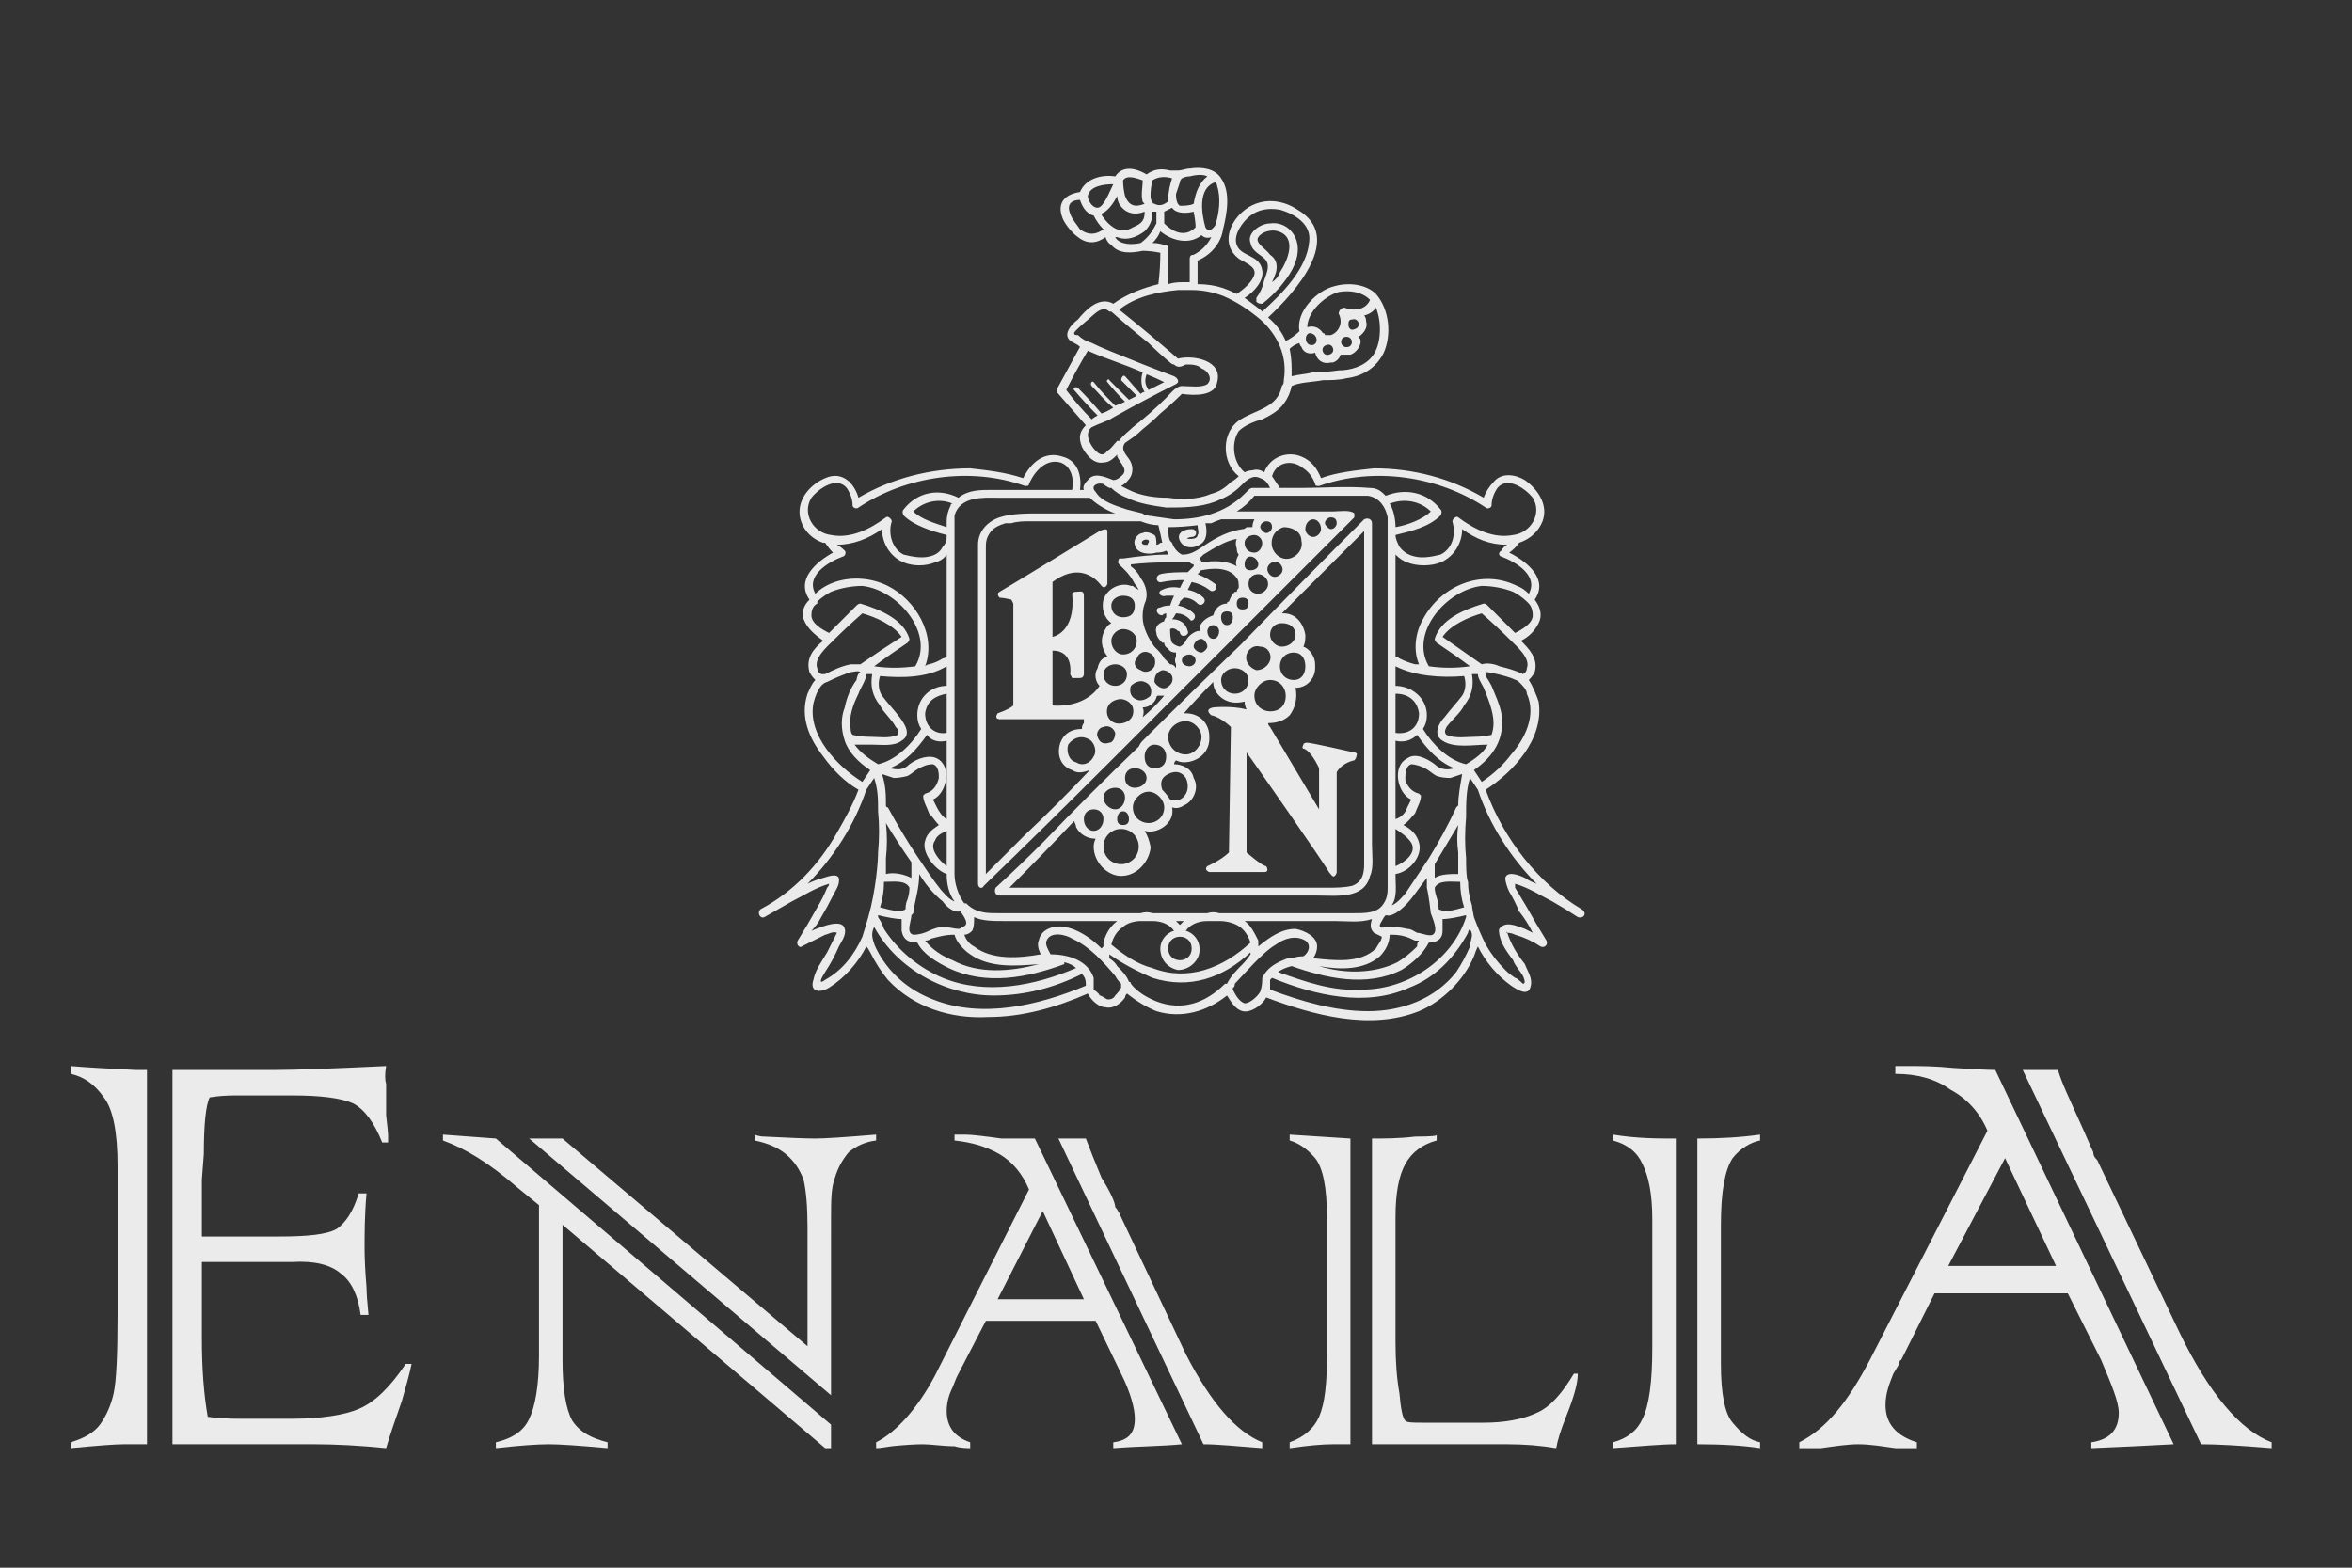 <svg version="1.2" xmlns="http://www.w3.org/2000/svg" viewBox="0 0 120 80" width="120" height="80">
	<rect x="0" y="0" width="120" height="80" fill="#333333" stroke="none"/>
	<title>&lt;Group&gt;</title>
	<style>
		.s0 { fill: #ebebeb } 
	</style>
	<g id="&lt;Group&gt;">
		<g id="&lt;Group&gt;">
			<path id="&lt;Compound Path&gt;" fill-rule="evenodd" class="s0" d="m64.4 15.5c-0.1 0-0.2 0-0.3-0.1q0 0 0 0 0 0 0 0 0-0.1 0-0.2 0.3-0.4 0.4-0.9c0.1-0.3 0.3-0.7 0.1-1-0.2-0.3-0.7-0.4-0.8-0.9-0.2-0.5 0.5-1 1-1 0.7-0.1 1.3 0.4 1.4 1.1 0.1 0.7-0.3 1.4-0.7 1.9-0.3 0.4-0.7 0.8-1.1 1.1zm0.4-2.5c0.3 0.2 0.4 0.5 0.3 0.9q-0.1 0.3-0.2 0.5 0.3-0.2 0.4-0.5c0.4-0.6 0.9-1.8-0.1-2.1-0.3-0.1-0.8 0-1 0.3-0.2 0.3 0.4 0.6 0.6 0.9z"/>
			<path id="&lt;Compound Path&gt;" fill-rule="evenodd" class="s0" d="m50.8 45.3q1.2-1.1 2.4-2.3 2.4-2.5 4.9-4.9c0.1-0.2 0.1-0.2 0.3-0.4q2.4-2.4 4.9-4.8 3.1-3.2 6.3-6.4c0.2-0.1 0.4 0 0.4 0.2q0 0.1 0 0.1 0 0.1 0 0.2c0 2.4 0 4.8 0 7.2q0 4.5 0 8.9c0 0.5 0.1 1.2-0.1 1.6-0.3 1.2-1.7 1-2.7 1q-4.8 0-9.6 0-3.3 0-6.6 0c-0.2 0-0.3-0.2-0.2-0.4zm0.7 0q0.3 0 0.6 0 0.8 0 1.7 0 2.4 0 4.9 0 4.5 0 9 0c0.4 0 0.9 0 1.3-0.1 0.5-0.2 0.6-0.6 0.6-1.1q0-1 0-2 0-4.6 0-9.3 0-2.8 0-5.7-1 1-2 2-1.1 1.1-2.2 2.2 0 0 0.1 0c0.6 0 1 0.5 1.1 1.1q0 0 0 0 0 0.1 0 0.1 0 0.3-0.1 0.5c0.3 0.1 0.6 0.5 0.6 0.9q0 0.1 0 0.1 0 0 0 0.1c0 0.5-0.4 1-1 1 0.1 0.5 0 1-0.3 1.4-0.3 0.3-0.7 0.4-1.1 0.4q0 0.1 0.1 0.2l2.5 4.2v-2.1c0 0-0.4-0.9-0.8-1 0 0-0.1 0 0-0.2 0 0 0-0.1 0.2-0.1 0.2 0 2.4 0.5 2.4 0.5 0 0 0.2 0 0.1 0.2 0 0 0 0.1-0.1 0.2 0 0-0.6 0.1-0.9 0.6v5.1c0 0 0 0.1-0.1 0.2-0.1 0.1-0.2-0.1-0.3-0.2 0-0.1-4.1-6-4.2-6.1v5.1c0 0 0.8 0.7 1 0.7 0 0 0.2 0.3-0.1 0.3h-2.8c0 0-0.3-0.1-0.1-0.3 0 0 0.7-0.3 1.1-0.7l0.1-6.4c0 0-0.5-0.5-1-0.6 0 0-0.4-0.3 0.1-0.4 0 0 0.9-0.1 1.7 0.1q-0.1-0.2-0.1-0.4c-0.4 0.1-0.9 0.1-1.3-0.3q-0.3-0.3-0.3-0.7-0.8 0.8-1.5 1.6 0 0 0.1 0c0.7 0 1.2 0.5 1.2 1.2q0 0 0 0 0 0.1 0 0.1c0 0.7-0.6 1.2-1.3 1.2q-0.2 0-0.4-0.1-0.1 0.1-0.1 0.2c0.4 0 0.9 0.2 1 0.7 0.3 0.5 0 1.2-0.5 1.4q-0.3 0.2-0.6 0.1c0.1 0.5-0.2 0.9-0.6 1.1q-0.4 0.2-0.8 0.1 0.2 0.3 0.3 0.8 0 0 0 0 0 0 0 0.1c-0.1 0.7-0.7 1.4-1.5 1.4-0.7 0-1.4-0.7-1.4-1.5q0-0.2 0.1-0.4c-0.4 0-0.8-0.2-1-0.6q0-0.1-0.1-0.3-1.6 1.7-3.3 3.4zm4.3-4c-0.3 0-0.5 0.2-0.5 0.5 0 0.3 0.2 0.6 0.5 0.6 0.3 0 0.5-0.3 0.5-0.6 0-0.3-0.2-0.5-0.5-0.5zm1.5 0.1c-0.2 0-0.3 0.2-0.3 0.4 0 0.2 0.1 0.3 0.3 0.3 0.2 0 0.3-0.1 0.3-0.3 0-0.2-0.1-0.4-0.3-0.4zm-0.4-1.2c-0.3 0-0.6 0.2-0.6 0.5 0 0.3 0.3 0.6 0.6 0.6 0.3 0 0.5-0.3 0.5-0.6 0-0.3-0.2-0.5-0.5-0.5zm1.7 0.2c-0.4 0-0.8 0.4-0.8 0.8 0 0.5 0.4 0.8 0.8 0.8 0.4 0 0.8-0.3 0.8-0.8 0-0.4-0.4-0.8-0.8-0.8zm-1.4 1.9c-0.5 0-0.9 0.4-0.9 0.9 0 0.5 0.4 0.9 0.9 0.9 0.5 0 0.9-0.4 0.9-0.9 0-0.5-0.4-0.9-0.9-0.9zm0.7-3.1c-0.3 0-0.5 0.2-0.5 0.5 0 0.3 0.2 0.5 0.5 0.5 0.3 0 0.6-0.2 0.6-0.5 0-0.3-0.3-0.5-0.6-0.5zm1-1.2c-0.3 0-0.5 0.3-0.5 0.6 0 0.4 0.2 0.6 0.5 0.6 0.4 0 0.6-0.2 0.6-0.6 0-0.3-0.2-0.6-0.6-0.6zm1.6-1.2c-0.5 0-0.9 0.4-0.9 0.8 0 0.5 0.4 0.9 0.9 0.9 0.4 0 0.8-0.4 0.8-0.9 0-0.4-0.4-0.8-0.8-0.8zm-1.7 3.4q0 0 0 0 0 0 0 0 0 0 0 0zm1.4 0.6c0.4-0.2 0.5-0.7 0.3-1.1-0.2-0.3-0.5-0.4-0.9-0.2-0.4 0.2-0.4 0.5-0.3 0.8q0.2 0.2 0.4 0.5 0.2 0.1 0.5 0zm2.9-7.2q0 0 0 0.1 0 0 0 0 0-0.1 0-0.1zm1.2-0.6c-0.3-0.1-0.6 0.1-0.7 0.4-0.1 0.4 0.2 0.7 0.5 0.8 0.3 0 0.6-0.2 0.7-0.5 0.1-0.3-0.1-0.7-0.5-0.7zm1.1-1.2c-0.3 0-0.6 0.2-0.6 0.6 0 0.3 0.3 0.6 0.6 0.6 0.4 0 0.7-0.3 0.7-0.6 0-0.4-0.3-0.6-0.7-0.6zm0.6 1.5c-0.4 0-0.7 0.3-0.7 0.7 0 0.4 0.3 0.7 0.7 0.7 0.4 0 0.6-0.3 0.6-0.7 0-0.4-0.2-0.7-0.6-0.7zm-3 0.8c-0.4 0-0.7 0.3-0.7 0.6 0 0.4 0.3 0.7 0.7 0.7 0.4 0 0.7-0.3 0.7-0.7 0-0.3-0.3-0.6-0.7-0.6zm1.8 0.6c-0.4 0-0.8 0.4-0.8 0.8 0 0.5 0.4 0.8 0.8 0.8 0.5 0 0.8-0.3 0.8-0.8 0-0.4-0.3-0.8-0.8-0.8z"/>
			<path id="&lt;Compound Path&gt;" fill-rule="evenodd" class="s0" d="m80.7 46.4c-2.2-1.3-4-3.6-4.9-6.1 1.4-0.9 3-2.6 2.7-4.5-0.1-0.3-0.3-0.8-0.5-1.1q0.2-0.2 0.3-0.4c0.2-0.7-0.3-1.2-0.7-1.6 0.4-0.2 0.7-0.5 0.9-0.9 0.2-0.4 0.1-0.8-0.2-1.2 0.7-1-0.3-1.9-1.3-2.4q0.3-0.2 0.5-0.5 0 0 0 0c0.6-0.2 1-0.6 1.2-1.1 0.3-0.8-0.2-1.6-0.9-2.1-0.5-0.3-1.2-0.4-1.6 0.1-0.2 0.2-0.4 0.5-0.5 0.8-1.7-1-3.6-1.5-5.6-1.5-0.9 0.1-1.9 0.2-2.7 0.5-0.2-0.5-0.5-0.9-1-1.1-0.7-0.3-1.6 0-1.9 0.8q-0.3-0.2-0.6-0.1-0.2 0-0.4 0.1c-0.6-0.5-0.7-1.5-0.3-2.1 0.3-0.3 0.8-0.5 1.2-0.6 0.4-0.2 0.8-0.4 1.1-0.8q0.3-0.4 0.4-0.9c0.4-0.2 1.1-0.2 1.6-0.3 0.4 0 0.8 0 1.2-0.1 0.8-0.1 1.5-0.5 1.9-1.3 0.4-0.9 0.3-2.2-0.4-3-0.5-0.5-1.4-0.6-2.1-0.4-0.9 0.2-2 1.3-1.8 2.3q-0.3 0.3-0.7 0.5-0.3-0.7-0.9-1.2c1.4-1.3 3.9-4.1 1.5-5.5-0.9-0.6-2-0.6-2.8 0.1-0.7 0.6-1.1 1.7-0.2 2.4 0.3 0.2 0.9 0.4 0.8 0.8-0.1 0.4-0.6 0.8-0.9 1q-0.4-0.2-0.7-0.3-0.6-0.2-1.3-0.2 0-0.6 0-1.2c0.7-0.3 1.2-0.9 1.3-1.6 0.2-0.8 0.4-1.9-0.1-2.6-0.3-0.5-1-0.6-1.6-0.5-0.2 0-0.4 0.1-0.6 0.1q0 0 0 0 0 0 0 0c-0.2 0-0.3 0-0.4 0-0.4-0.1-0.8-0.1-1.2 0.2-0.5-0.3-1.2-0.5-1.6 0.1-0.7-0.1-1.5 0.1-1.8 0.8-0.7 0.1-1.2 0.5-0.9 1.3 0.1 0.3 0.5 0.8 0.8 1 0.5 0.4 1 0.3 1.4 0q0.1 0.3 0.3 0.4c0.4 0.5 1.1 0.4 1.6 0.3q0.4 0 0.9 0.1 0 0.8-0.1 1.6c-0.8 0.2-1.6 0.5-2.3 1-0.7-0.4-1.4 0.3-1.8 0.8-0.4 0.3-0.9 0.9-0.2 1.2q0.2 0.1 0.3 0.2-0.6 1.1-1.2 2.2 0 0.1 0.1 0.2 0.7 0.8 1.4 1.6c-0.3 0.3-0.4 0.6-0.2 1.1 0.2 0.4 0.6 0.9 1.1 0.8 0.3 0 0.5-0.2 0.7-0.4q0 0.1 0 0.1c0.2 0.4 0.6 0.7 0.2 1q-0.2 0.2-0.4 0.2c-0.5-0.2-1-0.4-1.3 0q-0.3 0.3-0.2 0.5-0.1 0-0.2 0c0.1-0.7-0.1-1.5-0.9-1.7-0.9-0.3-1.6 0.3-2 1.1-0.9-0.3-1.8-0.4-2.7-0.5-2 0-4 0.5-5.7 1.5-0.2-0.7-0.8-1.4-1.7-1-0.7 0.3-1.4 1-1.3 1.9 0.1 0.7 0.6 1.2 1.2 1.4q0 0 0.1 0 0.2 0.3 0.4 0.5c-0.9 0.5-1.9 1.4-1.2 2.4-0.3 0.3-0.4 0.6-0.3 1 0.2 0.5 0.6 0.8 1 1.1-0.5 0.4-0.9 0.9-0.7 1.6q0.1 0.2 0.3 0.4c-0.2 0.2-0.3 0.5-0.4 0.7-0.4 1.2 0.1 2.3 0.8 3.2 0.5 0.7 1.1 1.3 1.8 1.7-0.3 0.8-0.7 1.5-1.1 2.2-0.9 1.6-2.2 3-3.9 3.9-0.2 0.2 0 0.5 0.2 0.4q0.7-0.4 1.4-0.8c0.6-0.3 1.2-0.7 1.9-0.9q0 0.1-0.1 0.2-0.2 0.5-0.5 1-0.5 0.9-1 1.7c-0.1 0.2 0.1 0.4 0.2 0.3q0.6-0.3 1.2-0.6c0.1 0 0.4-0.2 0.6-0.1 0 0-0.1 0.2-0.1 0.2q-0.2 0.4-0.4 0.8c-0.3 0.5-0.6 0.9-0.7 1.4-0.2 0.6 0.3 0.7 0.8 0.4 0.8-0.5 1.5-1.3 1.9-2.1q0.1 0.1 0.2 0.3 0.4 0.8 0.9 1.4c1.3 1.4 3.2 2 5.1 1.9 1.8 0 3.5-0.5 5.1-1.2 0.2 0.4 0.6 0.7 0.9 0.7 0.4 0.1 0.8-0.2 1-0.5q0-0.1 0.1-0.2c0.5 0.4 1 0.7 1.5 0.9 1.3 0.4 2.6 0 3.6-0.8q0 0 0 0c0.2 0.3 0.4 0.7 0.8 0.8 0.4 0.1 1-0.3 1.2-0.7 2.4 0.9 5.3 1.7 7.8 0.7 1.2-0.5 2.3-1.6 2.8-2.8q0.1-0.3 0.2-0.5c0.4 0.8 1 1.5 1.7 2 0.3 0.2 0.9 0.6 1 0 0.1-0.4-0.2-0.8-0.3-1.1-0.4-0.5-0.7-1-0.9-1.6 0-0.1-0.1 0 0 0q0.2 0 0.4 0.1 0.7 0.2 1.3 0.6c0.2 0.1 0.4-0.1 0.3-0.3q-0.5-0.8-1-1.7-0.3-0.5-0.6-1 0-0.1 0-0.2c0.7 0.2 1.3 0.6 1.9 0.9q0.7 0.4 1.3 0.8c0.3 0.1 0.5-0.2 0.2-0.4zm-3.6-7.9q-0.6 0.8-1.5 1.4-0.2-0.3-0.4-0.6c1-0.7 1.6-1.6 1.4-2.9-0.1-0.5-0.3-0.9-0.5-1.4q-0.1-0.2-0.3-0.5c0-0.2-0.1-0.2 0.1-0.2q0.6 0.1 1.2 0.3c0.2 0.1 0.3 0.1 0.4 0.2q0 0 0 0 0 0 0 0c0.2 0.2 0.4 0.4 0.4 0.6 0.5 1.1-0.1 2.3-0.8 3.1zm-11.2 10.8c1.7 0.6 3.8 1.1 5.6 0.2 0.5-0.3 1.1-0.8 1.4-1.4 0.3 0 0.7-0.1 0.7-0.6q0-0.3 0-0.6c0.3 0 0.8-0.1 1.2-0.2q0 0.1 0 0.1c-0.7 2.2-3 3.7-5.3 3.7-1.5 0.1-2.9-0.4-4.3-0.9q0.3-0.2 0.7-0.3zm0.2-1.9c-0.7 0-1.3 0.4-1.9 0.9 0 0 0-0.2 0-0.3-0.2-0.4-0.4-0.8-0.7-1q2.3 0 4.6 0c0.6 0 1.3 0.1 1.9-0.1-0.1 0.3-0.1 0.5 0.1 0.7q0.2 0.1 0.4 0.2c0 0.2-0.2 0.4-0.3 0.6-0.8 0.8-2.2 0.6-3.2 0.5q0.2-0.3 0.2-0.6c0-0.5-0.6-0.8-1.1-0.9zm-22.7-10.2c-0.1-0.6 0.1-1.2 0.4-1.8 0.1-0.3 0.4-0.7 0.4-1q0.2 0 0.3 0c-0.1 0.6 0 1.1 0.4 1.6 0.2 0.4 0.6 0.7 0.8 1.1 0.1 0.1 0.2 0.2 0.1 0.4-0.4 0.2-1 0.1-1.4 0.1q-0.5 0-0.9-0.1-0.1-0.1-0.1-0.3zm1.1 0.8c0.5 0 1.1 0.1 1.5-0.2 0.5-0.3 0.2-0.8-0.1-1.2-0.3-0.4-0.6-0.7-0.9-1.1-0.2-0.3-0.2-0.7-0.1-1 1.1 0.1 2.4 0.1 3.4-0.5q0 0.5 0 1c-0.8 0-1.5 0.6-1.5 1.5q0 0.4 0.2 0.7c-0.5 0.8-1.3 1.6-2.2 1.8-0.5-0.3-0.9-0.6-1.2-1q0.5 0 0.9 0zm0.3 8.7c0.4 0.1 0.9 0.2 1.2 0.2q0 0.3 0 0.6c0.1 0.5 0.4 0.6 0.8 0.6 0.3 0.6 1 1 1.6 1.3 1.9 0.9 4 0.5 5.9-0.2q0 0 0-0.1 0.4 0.1 0.6 0.3c-2.1 0.9-4.6 1.4-6.8 0.5-1.2-0.5-2.3-1.4-3-2.5q-0.1-0.3-0.3-0.6 0 0 0 0 0-0.1 0-0.1zm4.3 0.6q-0.1 0.1-0.2 0.1 0 0 0 0c-0.2 0-0.5-0.1-0.8-0.1-0.2 0-0.5 0.1-0.7 0.2-0.2 0.1-0.5 0.2-0.8 0.2-0.4-0.1-0.1-0.7-0.1-1q0 0 0.1-0.1 0-0.1 0-0.1c0.1-0.6 0.3-1.2 0.3-1.9 0.3 0.5 0.7 1 1.2 1.4 0.2 0.3 0.6 0.6 0.9 0.5 0.2 0.3 0.5 0.7 0.1 0.8zm-3.5-7.6q0.3 0 0.7-0.1c0.2-0.1 0.4-0.3 0.6-0.4 0.2-0.1 0.4-0.2 0.7-0.2 0.3 0.1 0.3 0.5 0.3 0.7-0.1 0.4-0.3 0.7-0.7 0.8 0 0-0.1 0.1-0.1 0.1 0 0.3 0.2 0.6 0.3 0.9 0.2 0.2 0.3 0.4 0.5 0.6-0.3 0.2-0.6 0.4-0.7 0.8-0.2 0.6 0.5 1.5 1.1 1.7 0 0.5 0.1 1 0.4 1.4-0.3-0.1-0.6-0.5-0.7-0.6-0.4-0.5-0.8-1.1-1.2-1.7q-0.8-1.2-1.5-2.5-0.1 0-0.1-0.1c0-0.5 0-1-0.2-1.6q0.3 0.1 0.6 0.2zm2.2-1c-0.4-0.2-1 0-1.4 0.3-0.3 0.3-0.6 0.3-1 0.2 0.8-0.3 1.4-1 1.9-1.7 0.2 0.3 0.6 0.4 1 0.3q0 2 0 4c-0.2-0.1-0.4-0.4-0.5-0.6q-0.1-0.2-0.2-0.4 0 0 0 0c0.7-0.3 1-1.7 0.2-2.1zm0.5-1.3c-0.6 0.1-1.1-0.3-1.1-1 0.1-0.7 0.6-0.9 1.1-1q0 1 0 2zm0 6.8c-0.4-0.3-0.9-0.9-0.6-1.3 0.1-0.3 0.4-0.4 0.6-0.5q0 0.5 0 1 0 0.4 0 0.8zm-6.9-18.8c0.4-0.5 1.3-1.1 1.8-0.5 0.2 0.3 0.3 0.6 0.3 0.9 0 0.1 0.2 0.2 0.3 0.1 2.4-1.6 5.7-2.1 8.5-1.1 0.1 0 0.2 0 0.2-0.1 0.3-0.7 0.9-1.3 1.6-1.1 0.6 0.2 0.7 0.9 0.6 1.4q-2.1 0-4.1 0c-0.6 0-1.2 0-1.7 0.4-1-0.5-2.1-0.3-2.8 0.6q-0.1 0.1 0 0.3c0.5 0.5 1.4 0.8 2.2 1 0 0.2 0 0.4-0.2 0.6q-0.2 0.4-0.7 0.5c-0.4 0.1-0.9 0-1.3-0.1-0.6-0.3-0.8-1.1-0.6-1.7 0-0.1-0.2-0.3-0.3-0.2-0.8 0.6-1.8 1.1-2.8 0.9-0.9-0.1-1.5-1.1-1-1.9zm3.8 18.4q0.1-0.9 0-1.8 0.6 1 1.3 2 0 0.4 0 0.8c-0.4-0.2-0.9-0.3-1.3-0.2q0-0.4 0-0.8zm-0.1 1.2c0.5 0 1.1-0.1 1.3 0.3q0 0.3-0.1 0.6-0.1 0.2-0.1 0.5c-0.3 0.2-0.9 0-1.3-0.1q0.2-0.6 0.2-1.3zm2.5 6c-1.3-0.5-2.3-1.4-2.9-2.6-0.1-0.2-0.2-0.5-0.2-0.7q0-0.2 0.1-0.4c1.2 2.2 3.7 3.5 6.1 3.5 1.6 0 3.1-0.4 4.5-1.1 0.2 0.2 0.2 0.4 0.2 0.6-2.4 1-5.3 1.7-7.8 0.7zm5.5-2.3c-1.1 0.2-2.5 0.3-3.4-0.4-0.2-0.1-0.4-0.3-0.5-0.6q0.2 0 0.4-0.2c0.1-0.2 0.1-0.4 0.1-0.7 0.4 0.2 1 0.2 1.5 0.2q2.9 0 5.8 0c-0.4 0.3-0.6 0.7-0.7 1.1q0 0.1 0 0.2 0 0-0.1 0.1c-0.5-0.5-1.2-1-1.9-1.1-0.5-0.1-1.2 0.1-1.3 0.7-0.1 0.2 0 0.5 0.1 0.7zm4.2-1.4c0.2-0.2 0.6-0.3 0.9-0.3q0.3 0 0.6 0c0.5 0 0.9 0.2 1.1 0.5-0.4 0.1-0.7 0.5-0.7 0.9 0 0.6 0.4 1 0.9 1.1 0.6 0 1.1-0.5 1.1-1q0 0 0-0.1 0 0 0 0c0-0.4-0.3-0.8-0.7-0.9 0.2-0.3 0.6-0.5 1.1-0.5q0.3 0 0.6 0c0.4 0 0.7 0.1 0.9 0.2 0.4 0.2 0.6 0.6 0.7 0.9-1.4 1.3-3.2 2-5 1.3-0.8-0.2-1.5-0.7-2.1-1.2 0.1-0.4 0.3-0.7 0.6-0.9zm3.5 1.1c0 0.8-1.2 0.8-1.2 0 0-0.8 1.2-0.8 1.2 0zm-0.6-1.2q-0.1-0.1-0.2-0.2 0.2 0 0.4 0-0.1 0.1-0.2 0.2zm14.5-12.7c0.1 0.3 0.1 0.7-0.1 1-0.3 0.4-0.6 0.7-0.9 1.1-0.3 0.3-0.6 0.9-0.1 1.2 0.6 0.4 1.6 0.2 2.3 0.2-0.2 0.4-0.6 0.7-1.1 1-0.9-0.2-1.7-1-2.2-1.8q0.2-0.3 0.2-0.7c0-0.9-0.8-1.5-1.6-1.5q0-0.5 0-1c1 0.5 2.3 0.6 3.5 0.5zm0.7-0.1c0 0.2 0.2 0.5 0.3 0.7 0.2 0.5 0.5 1.2 0.5 1.8q0 0.3-0.1 0.6-0.4 0.1-0.9 0.1c-0.3 0-1 0.1-1.4-0.1-0.1-0.1-0.1-0.2 0-0.4 0.3-0.4 0.7-0.7 0.9-1.1 0.4-0.5 0.5-1 0.4-1.6q0.1 0 0.3 0zm-3.4 6.4q0 0 0 0-0.1 0.2-0.2 0.4c-0.1 0.3-0.3 0.5-0.6 0.6q0-2 0-4c0.4 0.1 0.8 0 1.1-0.3 0.5 0.7 1.1 1.4 1.9 1.7-0.3 0.1-0.7 0.1-1-0.2-0.4-0.3-1-0.6-1.4-0.3-0.8 0.4-0.5 1.8 0.2 2.1zm2.4 0.3c0 0-0.1 0.1-0.1 0.1q-0.6 1.3-1.4 2.6c-0.4 0.6-0.8 1.2-1.2 1.8-0.1 0.1-0.4 0.5-0.7 0.6 0.3-0.4 0.2-1 0.2-1.5q0 0 0-0.1c0.7-0.1 1.4-0.9 1.2-1.6-0.1-0.4-0.4-0.7-0.8-0.9 0.3-0.2 0.4-0.4 0.6-0.6 0.1-0.3 0.3-0.6 0.3-0.9 0 0-0.1-0.1-0.1-0.1-0.4-0.1-0.6-0.4-0.7-0.7 0-0.3 0-0.7 0.3-0.8 0.2 0 0.5 0.1 0.7 0.2 0.2 0.1 0.4 0.3 0.6 0.4q0.3 0.1 0.7 0.1 0.3-0.1 0.6-0.2c-0.1 0.6-0.2 1.1-0.2 1.6zm-1.6 3.7c0 0.1 0 0.5 0 0.5 0.1 0.4 0.2 1.3 0.2 1.3 0.1 0.3 0.4 0.9 0.1 1.1-0.2 0.1-0.6-0.1-0.8-0.1-0.2-0.1-0.3-0.2-0.5-0.2-0.4-0.1-0.7-0.1-1.1-0.1-0.3 0.1-0.4 0-0.2-0.3q0.1-0.2 0.2-0.3c0.3 0.1 0.7-0.2 1-0.5 0.4-0.4 0.7-0.9 1.1-1.4zm1.5 4.8c-1.1 1.4-2.8 2-4.5 2-1.7 0-3.4-0.5-5-1.1 0-0.2 0-0.3 0-0.5q0.1-0.1 0.1-0.1c2.2 0.9 4.8 1.5 7 0.5 1.3-0.5 2.3-1.5 3-2.8q0-0.1 0.1-0.2 0.1 0.2 0.1 0.3c0 0.2-0.1 0.4-0.1 0.6q-0.3 0.7-0.7 1.3zm-3.1-12.2q0-0.6 0-1.3 0-0.3 0-0.7c0.6 0 1.1 0.3 1.2 1 0 0.7-0.5 1.1-1.2 1zm0 4.9c0.3 0.2 0.6 0.4 0.8 0.7 0.3 0.5-0.3 1-0.8 1.2q0-0.9 0-1.9zm-4.7-18.4c0.3 0.2 0.5 0.5 0.6 0.8 0 0.1 0.1 0.1 0.2 0.1 2.8-1 6.1-0.5 8.5 1.1 0.1 0.1 0.3 0 0.3-0.1 0-0.3 0.1-0.6 0.3-0.9 0.5-0.6 1.4 0 1.8 0.5 0.5 0.8-0.1 1.8-1 1.9-1 0.2-2-0.3-2.8-0.9-0.1-0.1-0.3 0.1-0.3 0.2 0.2 0.7 0 1.4-0.6 1.7-0.4 0.1-0.9 0.2-1.3 0.1q-0.5-0.1-0.8-0.5c-0.1-0.2-0.2-0.4-0.2-0.6 0.8-0.2 1.7-0.4 2.3-1q0.1-0.2 0-0.3c-0.7-0.9-1.8-1.1-2.8-0.7-0.2-0.2-0.4-0.4-0.8-0.4-1.2-0.1-2.4 0-3.5 0q-0.6 0-1.1 0-0.2-0.3-0.4-0.6c0.2-0.7 1-0.9 1.6-0.4zm6.9 22.5q0-0.3-0.1-0.6-0.1-0.3-0.1-0.5c0.2-0.4 0.8-0.3 1.3-0.3q0 0.7 0.2 1.3c-0.4 0.1-0.9 0.3-1.3 0.1zm1-2.9q0 0.6 0 1.1c-0.4 0-0.9 0-1.2 0.2q0-0.4 0-0.7 0 0 0 0 0.6-1 1.2-2-0.1 0.7 0 1.4zm3.5-9.4q0 0.2-0.2 0.3 0 0 0 0c-0.4-0.2-0.8-0.3-1.2-0.4-0.2-0.1-0.6-0.2-0.9-0.1q-1-0.7-2-1.4c0.4-0.6 1.3-1 2-1.2q0.8 0.7 1.5 1.4c0.3 0.3 1 0.9 0.8 1.4zm0.3-2.7c0 0.4-0.5 0.7-0.9 0.9q-0.7-0.7-1.4-1.4-0.1-0.1-0.2-0.1c-1 0.3-2.2 0.8-2.5 1.8q0 0.1 0.1 0.2 0 0 0 0 0.9 0.6 1.7 1.2c-0.7 0.1-1.4 0.1-2.1 0-1-1.7 0.9-3.9 2.7-4.1 0.5 0 1.1 0.1 1.6 0.3 0.2 0.1 0.5 0.3 0.7 0.5q0 0 0.1 0.1c0.1 0.1 0.2 0.3 0.2 0.6zm-0.2-1.1q-0.3-0.3-0.6-0.4c-1.8-0.9-3.9 0-4.8 1.7-0.4 0.7-0.5 1.6-0.2 2.3q-0.1 0-0.2 0-0.4-0.1-0.8-0.3-0.1-0.1-0.2-0.1 0 0 0 0 0-2.6 0-5.2 0.3 0.3 0.6 0.4c0.5 0.2 1.2 0.2 1.7 0 0.7-0.3 1.1-1 1.1-1.7 0.7 0.5 1.4 0.8 2.3 0.8q-0.2 0.1-0.3 0.3c-0.2 0.1-0.1 0.3 0 0.3 0.8 0.3 1.9 1 1.4 1.9zm-6.8-3.4c0-0.4-0.1-0.9-0.3-1.2 0.8-0.3 1.6-0.1 2.1 0.4-0.4 0.4-1.2 0.7-1.8 0.8zm-2.9-12c0.6-0.1 1.2 0 1.6 0.4-0.2 0.5-0.8 0.6-1.3 0.4-0.2 0-0.3 0.2-0.3 0.3q0.1 0.2 0.1 0.4c0 0.3-0.2 0.6-0.5 0.7q-0.1 0-0.3 0 0-0.1-0.1-0.1c-0.2-0.3-0.5-0.4-0.8-0.3 0-0.8 0.9-1.6 1.6-1.8zm-2 2.6q0 0.1 0.1 0.2c0.1 0.3 0.4 0.4 0.7 0.3q0 0 0 0c0.1 0.4 0.4 0.6 0.8 0.5q0 0 0 0 0.1 0 0.1 0 0.3-0.1 0.4-0.4 0.2 0 0.4 0 0 0 0.1 0 0 0 0 0c0.3-0.1 0.6-0.5 0.5-0.8q-0.1-0.1-0.1-0.1c0.3-0.2 0.5-0.5 0.4-0.8q0-0.2-0.1-0.3 0.4-0.1 0.6-0.4c0.3 0.7 0.3 1.9-0.2 2.5-0.4 0.5-1.1 0.7-1.7 0.7q-0.7 0.1-1.3 0.1c-0.4 0.1-0.7 0.1-1.1 0.2q0-0.2 0-0.4 0-0.5-0.1-1 0.2-0.2 0.5-0.3zm1.4 0.1c0.3-0.1 0.5 0.4 0.1 0.5-0.3 0.1-0.5-0.4-0.1-0.5zm-0.9-0.6c0.4 0 0.5 0.5 0.2 0.6-0.4 0.1-0.5-0.5-0.2-0.6zm1.8 0.2c0.4-0.1 0.5 0.4 0.2 0.5-0.4 0.1-0.5-0.4-0.2-0.5zm0.5-0.4c-0.2 0.1-0.3-0.1-0.3-0.2q0-0.1 0-0.1 0-0.2 0.2-0.2c0.3-0.1 0.5 0.4 0.1 0.5zm-4.7-3c-0.1-0.8-1.1-0.7-1.3-1.3-0.2-0.5 0.3-1.2 0.7-1.5 0.4-0.3 0.9-0.4 1.5-0.3 0.7 0.2 1.6 0.7 1.5 1.6-0.1 1.4-1.4 2.7-2.4 3.6q-0.1-0.1-0.1-0.1-0.4-0.3-0.8-0.6c0.5-0.3 1-0.9 0.9-1.4zm-3.5-0.8q-0.2 0-0.2 0.2 0 0.6 0 1.2-0.2 0-0.4 0-0.4 0-0.7 0.1 0-0.9 0-1.8c0-0.2-0.1-0.2-0.2-0.2q-0.3-0.1-0.6-0.1 0.3-0.3 0.4-0.6c0.6 0.5 1.5 0.7 2.1 0.2q0.2 0.2 0.5 0.1c-0.2 0.4-0.5 0.7-0.9 0.9zm0-2.2q0.1 0.5 0.1 0.8c-0.5 0.5-1.1 0.3-1.6-0.2q0-0.3 0-0.6 0.2-0.1 0.4-0.2c0.2 0.3 0.7 0.3 1.1 0.2zm1.1-1.5q0.1 0.1 0.1 0.2c0.2 0.6 0.1 1.4-0.1 2-0.2 0.3-0.4 0.3-0.5 0.1-0.2-0.7-0.4-2 0.5-2.3zm-1.3-0.3c0.4-0.1 0.7-0.1 0.9 0-0.4 0.3-0.6 0.8-0.7 1.4-0.2 0.1-0.5 0.1-0.7 0.1-0.2-0.1-0.2-0.5-0.2-0.6q0.1-0.3 0.2-0.6 0-0.1 0.1-0.2 0 0 0 0 0.2-0.1 0.4-0.1zm-0.9 0.1c-0.1 0.3-0.2 0.7-0.2 1.1q0 0 0 0.1c-0.1 0-0.3 0.3-0.7 0.1-0.1 0-0.2-0.2-0.2-0.4q0-0.4 0.1-0.8c0.3-0.2 0.7-0.2 1-0.1zm-2 2.5c-0.3 0.2-0.7 0.2-1 0q-0.3-0.2-0.5-0.5-0.1-0.1-0.1-0.2c0.3-0.1 0.6-0.5 0.8-0.9q0 0.2 0.1 0.4c0.3 0.5 0.8 0.6 1.3 0.4 0 0.4-0.1 0.6-0.6 0.8zm0.5-2.4c0 0.4-0.1 0.7 0 1.1q0 0 0.1 0.1c-0.5 0.2-0.8 0.1-1-0.4q-0.1-0.4-0.1-0.8c0.2-0.3 0.7-0.1 1 0zm-1.5 0.2c-0.2 0.4-0.5 1.2-0.8 1.2-0.3 0-0.5-0.4-0.5-0.6 0.1-0.5 0.8-0.6 1.3-0.6zm-1.7 2.3c-0.2-0.3-0.4-0.5-0.5-0.8-0.2-0.5 0.1-0.7 0.5-0.7 0.1 0.3 0.3 0.7 0.7 0.8q0.2 0.4 0.5 0.7c-0.4 0.3-0.8 0.3-1.2 0zm1.8 0.4q0 0 0.1 0c0.5 0.2 1 0 1.4-0.3 0.3-0.3 0.4-0.6 0.4-1q0.1 0 0.2 0 0 0.3 0 0.6c-0.2 0.4-0.4 0.7-0.8 1-0.4 0.1-1.1 0.1-1.3-0.3zm1.4 6.9c-0.1 0.3-0.1 0.7 0.1 1q-0.1 0-0.2 0.1c-0.2-0.2-0.6-0.7-0.8-0.9-0.1-0.1-0.2 0.1-0.2 0.2 0.2 0.2 0.6 0.6 0.8 0.8q-0.2 0.1-0.4 0.2-0.5-0.5-1-1c0-0.1-0.2 0-0.1 0.1q0.4 0.5 0.9 1-0.2 0.1-0.5 0.2c-0.4-0.4-0.7-0.7-1.1-1.2-0.1-0.1-0.2 0.1-0.1 0.2 0.4 0.4 0.6 0.7 1.1 1.1q-0.3 0.2-0.6 0.3-0.6-0.7-1.2-1.3c-0.1-0.1-0.3 0-0.2 0.1q0.6 0.7 1.2 1.3-0.2 0.1-0.3 0.2-0.7-0.7-1.3-1.5 0.5-1 1.1-2c0.9 0.4 1.9 0.7 2.8 1.1zm-1.8 4c-0.2 0.3-0.4 0.2-0.6 0-0.3-0.3-0.6-0.9-0.2-1.2 0.4-0.2 0.8-0.3 1.1-0.5q1.6-0.9 3.2-1.7c0.2-0.1 0.1-0.3-0.1-0.4q-1.6-0.6-3.3-1.3-0.5-0.2-0.9-0.4c-0.3-0.1-0.5-0.2-0.7-0.4-0.1 0-0.2 0-0.2-0.1 0-0.1 0.5-0.5 0.6-0.6 0.3-0.2 0.8-0.9 1.2-0.5q0 0 0.1 0 0.9 0.8 1.9 1.6 0.5 0.5 1.1 1 0.1 0.1 0.2 0.1c0.2 0.2 0.4 0.1 0.6 0 0.3 0 0.6 0 0.8 0.2 0.3 0.1 0.6 0.5 0.3 0.8-0.3 0.2-0.9 0.1-1.3 0.1-0.3 0-0.6 0.4-0.8 0.6q-0.8 0.8-1.7 1.5c-0.2 0.2-0.5 0.4-0.7 0.7q-0.1 0-0.1 0c-0.2 0.2-0.3 0.4-0.5 0.5zm1.2 1.3c0.1-0.2 0.1-0.5 0-0.7-0.1-0.3-0.6-0.6-0.3-1 0.3-0.2 0.6-0.4 0.9-0.7q0.5-0.4 0.9-0.8 0.6-0.5 1.1-1c0.7 0.1 1.7 0.1 1.8-0.6 0.3-1.1-1.2-1.4-2-1.2q-1.5-1.3-3-2.5c0.9-0.7 2-0.9 3-1q0.2 0 0.3 0 0.2 0 0.4 0 0.8 0 1.6 0.3c0.7 0.3 1.3 0.7 1.9 1.2 0.9 0.8 1.4 1.9 1.2 3.1 0 0.1 0 0.2-0.1 0.3-0.2 1.1-1.3 1.2-2.1 1.7-1 0.6-1 2.2-0.1 2.9q-0.2 0.2-0.4 0.3c-0.3 0.3-0.6 0.5-1 0.6-0.7 0.3-1.5 0.3-2.2 0.2-0.7 0-1.4-0.1-2-0.4q-0.2-0.1-0.4-0.2c0.2-0.1 0.4-0.3 0.5-0.5zm0.9-4.4c-0.2-0.3-0.2-0.5-0.1-0.8q0 0 0 0 0.5 0.2 0.9 0.4-0.4 0.2-0.8 0.4zm-2.3 4.8q0.1 0.1 0.3 0.2 0 0 0.1 0c0.2 0.2 0.5 0.4 0.8 0.5 0.6 0.3 1.3 0.4 2 0.5 0.8 0 1.7 0 2.5-0.3 0.5-0.2 0.9-0.4 1.3-0.8 0.3-0.3 0.6-0.6 1-0.4 0.3 0.1 0.4 0.3 0.5 0.5-0.3 0-0.6 0-0.9 0q-0.1 0-0.2 0.1c0 0 0.1 0 0 0q-0.1 0.1-0.2 0.2c-1 1-2.3 1.3-3.6 1.3q-0.7-0.1-1.4-0.2c-0.1 0-0.2-0.1-0.2-0.1q-0.4-0.1-0.8-0.2c-0.6-0.2-1.3-0.4-1.6-0.9-0.3-0.3 0.1-0.5 0.4-0.4zm0.6 1.5q-0.7 0-1.5 0-1.2 0-2.3 0c-0.7 0-1.5 0-2.1 0.2-0.6 0.2-1.1 0.7-1.1 1.4q0 0.5 0 1 0 6.2 0 12.4 0 1.9 0 3.9c0 0.2 0.2 0.3 0.3 0.1q3.2-3.1 6.4-6.3 5.1-5.1 10.2-10.2 1.1-1.1 2.3-2.3c0 0 0-0.2 0-0.2-0.2-0.2-0.8-0.1-1.1-0.1q-1.1 0-2.3 0-1.3 0-2.6 0 0.5-0.3 0.9-0.8 0.5 0 1.1 0 1.8 0 3.6 0c0.4 0 0.8 0 1.1 0 0.6 0.1 0.9 0.6 1 1.1 0 0.4 0 0.9 0 1.4q0 0.8 0 1.5 0 2.3 0 4.5 0 0.7 0 1.4 0 0.1 0 0.1 0 4 0 7.9 0 1 0 2c0 0.3 0 0.6-0.2 0.9-0.3 0.5-0.9 0.5-1.5 0.5q-3.4 0-6.9 0-0.3-0.1-0.6 0-0.1 0-0.2 0-1.3 0-2.6 0-0.3-0.1-0.6 0-2.9 0-5.7 0-0.8 0-1.6 0c-0.4 0-0.8 0-1.2-0.2q-0.2-0.1-0.4-0.3 0 0 0 0 0 0-0.1 0c-0.3-0.4-0.5-1-0.5-1.5q0-4.1 0-8.2 0-4.3 0-8.6 0-0.3 0-0.5 0-0.1 0-0.2 0 0 0-0.1 0-0.4 0-0.7c0.3-1 1.5-0.9 2.2-0.9q1.6 0 3.2 0c0.2 0 1.3 0 1.5 0 0.4 0.4 1 0.7 1.3 0.8zm-5.6 0.5q0.2 0 0.3 0c0.3-0.1 0.7-0.1 0.9-0.1q1.2 0 2.4 0 1.7 0 3.3 0 0.5 0.2 0.9 0.2 0.1 0.4 0.2 0.9 0 0-0.1 0-0.1 0.1-0.2 0.1c0-0.2 0-0.4-0.1-0.5-0.2-0.1-0.4-0.2-0.6-0.1-0.2 0-0.5 0.3-0.4 0.6 0.1 0.5 0.8 0.5 1.1 0.4q0.3 0 0.5-0.1 0.1 0.1 0.1 0.2c-0.8 0-1.6 0.1-2.3 0.2q-0.1 0-0.2 0 0 0 0 0-0.1 0.2 0 0.3 0 0 0 0 0 0 0 0c0.1 0.1 0.2 0.2 0.3 0.3q0.3 0.3 0.5 0.7 0.1 0.1 0.2 0.3-0.2-0.1-0.3-0.2 0 0 0 0 0 0-0.1 0c-0.5-0.2-1.2 0.1-1.4 0.7-0.1 0.4 0 0.9 0.4 1.2q-0.2 0.1-0.3 0.3c-0.3 0.5-0.2 1 0.1 1.4q-0.4 0.1-0.5 0.6c-0.2 0.3-0.1 0.7 0.1 0.9-0.8 1.2-2.4 1-2.4 1v-2.8c1.1 0 0.9 1.2 0.9 1.2l0.1 0.2c0 0 0.2 0 0.4 0 0.2 0 0.2-0.2 0.2-0.2 0 0 0-3.7 0-4 0-0.3-0.2-0.2-0.4-0.2-0.2 0-0.2 0.1-0.2 0.1 0.2 2-1 2.2-1 2.2v-2.8c1.6-1.2 2.5 0.2 2.5 0.2 0.2 0.2 0.3-0.1 0.3-0.1 0 0 0-2.4 0-2.7 0-0.2-0.4 0-0.4 0 0 0-4.9 3-5.1 3.1-0.2 0.1 0 0.3 0 0.3 0.2 0 0.6 0.1 0.6 0.1l0.1 0.2v5.2c-0.2 0.2-0.8 0.4-0.8 0.4-0.2 0.3 0.1 0.3 0.1 0.3 0 0 2.8 0 4.3 0q0 0.1 0 0.2-0.1 0.1-0.1 0.3c-0.5 0-0.9 0.2-1.1 0.7-0.2 0.6 0 1.2 0.6 1.4 0.3 0.2 0.6 0.1 0.9 0q-1.6 1.7-3.3 3.3-1 1-2 2 0-4.5 0-9 0-3 0-6 0-0.8 0-1.6c0-0.3 0-0.5 0.2-0.8 0.2-0.3 0.5-0.4 0.8-0.5zm9.4 2q0.1 0.1 0.2 0.1c0.1 0 0.1 0 0.1 0q-0.1 0-0.1 0 0 0 0 0.1-0.1 0.1-0.3 0.3c-0.4 0-1 0-1.4 0.1-0.3 0.1-0.2 0.5 0.1 0.4q0.5-0.1 1.1-0.1-0.1 0.2-0.2 0.4-0.5-0.1-0.9 0.1c-0.3 0.1-0.1 0.4 0.2 0.3-0.1 0 0.1 0 0.1 0q0.2 0 0.3 0-0.1 0.2-0.2 0.5-0.3 0-0.5 0.1c-0.3 0-0.2 0.4 0.1 0.4q0.1-0.1 0.2-0.1 0 0.1 0 0.2-0.1 0.1-0.1 0.2c-0.3 0.1-0.5 0.3-0.4 0.6 0 0.2 0.2 0.4 0.3 0.5q0 0 0.1 0 0 0.2 0.2 0.3 0.1 0.2 0.4 0.2 0 0.1 0 0.2-0.1 0.2 0 0.4 0 0.1 0 0.2-0.1-0.2-0.3-0.2 0 0 0 0 0 0 0 0-0.1-0.1-0.1-0.1-0.1-0.1-0.2-0.2c-0.1-0.2-0.3-0.4-0.5-0.6-0.3-0.4-0.6-1-0.6-1.5 0-0.2 0-0.4 0.1-0.7 0.2-0.4 0.1-0.9-0.2-1.3q-0.2-0.4-0.5-0.6 0-0.1 0-0.1 0.9-0.1 1.8-0.1c0.4 0 0.8 0 1.2 0zm2.4 0.8q0.1 0.1 0.1 0.4c0 0.1 0 0.1 0 0.1q-0.1 0.1-0.1 0.2 0 0-0.1 0 0 0 0 0 0 0 0 0-0.2 0.2-0.3 0.5-0.1 0-0.1 0.1c-0.3 0-0.6 0.2-0.7 0.6q0 0 0 0c-0.3 0.1-0.6 0.3-0.7 0.6q0 0.1 0 0.2-0.1 0-0.1 0c-0.3 0.1-0.5 0.3-0.6 0.5q-0.1 0.2-0.3 0.3c-0.1 0-0.3-0.1-0.4-0.2-0.1-0.2-0.1-0.5-0.1-0.7q0.2-0.1 0.4 0.1 0.1 0 0.1 0.1 0 0 0.1 0 0 0-0.1 0c0.1 0.3 0.5 0.1 0.4-0.1-0.1-0.4-0.4-0.6-0.8-0.6q0.1-0.1 0.2-0.3 0.4 0 0.7 0.3c0.1 0.2 0.4-0.1 0.2-0.3q-0.3-0.3-0.8-0.4 0.1-0.1 0.1-0.2 0.1-0.1 0.2-0.2 0.4 0 0.7 0.3c0.2 0.2 0.5-0.1 0.3-0.3q-0.3-0.3-0.8-0.4 0.1-0.2 0.2-0.4 0.5 0.1 0.9 0.4c0.2 0.2 0.5-0.1 0.3-0.3q-0.4-0.3-0.9-0.5 0 0 0.1-0.1 0-0.1 0.1-0.1c0.5-0.1 1.4-0.2 1.8 0.4zm0-1.5q0 0.2 0.1 0.3c-0.1 0.2-0.2 0.4-0.1 0.6-0.5-0.3-1.2-0.3-1.8-0.2q0-0.1-0.1-0.2 0.1-0.1 0.2-0.2c0.5-0.3 1.1-0.7 1.7-0.8q-0.1 0.2 0 0.5zm-4.5-0.3q-0.1 0.1 0 0.1-0.1 0-0.2 0c-0.1 0-0.2-0.1-0.1-0.2 0.1-0.1 0.4-0.1 0.3 0.1zm-0.3 8.4c0.3 0 0.6-0.2 0.7-0.5q0-0.1 0.1-0.1 0 0 0 0 0.1 0 0.3 0-0.5 0.6-1.1 1.1 0.1-0.3 0-0.5zm4-9.6q0.8 0 1.7 0-0.1 0.2-0.1 0.4-0.1 0-0.2 0 0 0-0.1 0 0 0 0 0-0.1 0.1-0.2 0.1 0 0 0 0c-0.7 0.1-1.3 0.4-1.9 0.8-0.3 0.2-0.7 0.5-1.1 0.5q0 0 0 0 0 0-0.1 0c-0.2-0.1-0.4-0.3-0.5-0.6q0 0-0.1-0.1c-0.1-0.2-0.1-0.5-0.1-0.7q0.7 0 1.5-0.1c0 0.2 0.1 0.4 0 0.5 0 0.2-0.3 0.2-0.4 0.2-0.3 0 0-0.1 0.1-0.1 0.3 0 0.3-0.4 0-0.4-0.4 0-0.8 0.2-0.6 0.6 0.2 0.4 0.7 0.4 1 0.2 0.4-0.2 0.4-0.7 0.3-1.1q0.1 0 0.3 0 0.2-0.1 0.5-0.2 0 0 0 0zm6.5 0q0.1 0 0 0m-20.3-0.7q-0.2 0.4-0.2 0.8 0 0.2 0 0.3c-0.6-0.2-1.3-0.4-1.7-0.8 0.5-0.5 1.3-0.7 2-0.4q-0.1 0-0.1 0.1zm-5.5 2.6c0.1 0 0.2-0.2 0.1-0.3q-0.2-0.2-0.4-0.3c0.8 0 1.6-0.3 2.3-0.8 0 0.7 0.4 1.4 1.1 1.7 0.5 0.2 1.1 0.2 1.6 0q0.4-0.1 0.6-0.4 0 0.3 0 0.7 0 2.2 0 4.5-0.1 0.1-0.2 0.1-0.3 0.2-0.7 0.3-0.1 0-0.2 0.1c0.6-1.6-0.5-3.4-1.9-4.1-0.8-0.4-1.8-0.5-2.7-0.2-0.3 0.1-0.7 0.3-1 0.6-0.5-0.9 0.6-1.6 1.4-1.9zm-1.6 3c0-0.3 0.1-0.5 0.3-0.6q0-0.1 0-0.1c0.2-0.2 0.5-0.4 0.7-0.5 0.5-0.2 1.1-0.3 1.6-0.3 1.8 0.2 3.7 2.4 2.7 4.1-0.7 0.1-1.4 0.1-2.1 0q0.8-0.6 1.7-1.2 0 0 0 0 0.1-0.1 0.1-0.2c-0.3-1-1.5-1.5-2.5-1.8q-0.1 0-0.2 0.1-0.7 0.7-1.4 1.4c-0.4-0.2-0.9-0.5-0.9-0.9zm1.1 1.3q0.7-0.7 1.5-1.4c0.7 0.2 1.6 0.6 2 1.2q-1.1 0.7-2.1 1.4c-0.1 0-0.3 0-0.5 0-0.5 0.1-0.9 0.3-1.3 0.5q-0.1 0-0.1 0-0.1 0-0.1 0-0.2-0.1-0.2-0.3c-0.2-0.5 0.5-1.1 0.8-1.4zm-1 3.2c0.1-0.4 0.3-1 0.7-1.1q0.6-0.3 1.2-0.5c0.1 0 0.4-0.1 0.5 0-0.1 0-0.2 0.3-0.2 0.4-0.3 0.4-0.5 0.9-0.6 1.4-0.2 0.5-0.2 1.1 0 1.7 0.2 0.6 0.7 1.1 1.3 1.5q-0.2 0.3-0.4 0.6c-1.3-0.8-2.8-2.4-2.5-4zm0.6 14.1c0 0-0.5 0.4 0-0.4q0.4-0.6 0.7-1.3c0.1-0.2 0.4-0.6 0.3-0.9-0.1-0.5-1-0.2-1.7 0.1q0.3-0.3 0.5-0.7 0.3-0.5 0.6-1.1c0.1-0.2 0.3-0.5 0.3-0.7 0.1-0.5-0.5-0.3-0.8-0.2q-0.4 0.1-0.8 0.3c1.3-1.3 2.4-3 3-4.8q0.2-0.3 0.4-0.6c0.2 0.6 0.2 1.1 0.2 1.7q0.1 1 0 2.1c0 0.4-0.1 1.9-0.5 3.3 0 0-0.2 0.7-0.3 1-0.4 0.9-1 1.7-1.9 2.2zm6.6-2.3c0.1 0.4 0.5 0.8 0.8 1 1 0.7 2.3 0.6 3.5 0.5-1.5 0.4-3.1 0.5-4.4-0.2-0.5-0.2-1-0.5-1.4-1q0.2 0 0.3-0.1c0.4-0.1 0.7-0.2 1.2-0.2q0 0 0 0zm8.5 2.7q-0.1 0.2-0.3 0.4c-0.1 0.2-0.3 0.2-0.4 0.2-0.2-0.1-0.3-0.2-0.4-0.2 0-0.1-0.3-0.3-0.3-0.3 0-0.2 0-0.4 0-0.6-0.3-0.9-1.3-1.2-2.2-1.2-0.1-0.2-0.3-0.5-0.2-0.7 0.2-0.5 1-0.3 1.3-0.1 0.9 0.4 1.6 1.2 2.2 1.9q0.1 0.2 0.3 0.4 0 0 0 0c0 0 0 0.2 0 0.2zm1.8 0.7c-0.5-0.2-1-0.5-1.3-0.9q0-0.1-0.1-0.1c-0.1-0.3-0.4-0.6-0.6-0.8q-0.1-0.2-0.4-0.4 0-0.1 0-0.2c0.7 0.5 1.5 0.9 2.2 1.2 1.9 0.6 3.6 0 5-1.3q0 0.1 0 0.1-0.2 0.3-0.4 0.5c-0.3 0.3-0.6 0.6-0.8 1q-0.1 0-0.1 0c-1 1-2.2 1.4-3.5 0.9zm3.9-0.7q0 0 0 0 0 0 0 0zm0.6 0.8c-0.3-0.1-0.5-0.5-0.6-0.7q0-0.1 0-0.1c0.1 0 0.1-0.2 0.1-0.2 0.4-0.4 1.4-1.6 2.1-2 0.4-0.3 1-0.5 1.5-0.2 0.3 0.2 0.2 0.6-0.1 0.8q-0.3 0-0.6 0.1c0 0 0 0-0.2 0-0.5 0.2-1 0.4-1.3 1 0 0.2 0 0.4-0.1 0.7-0.1 0.2-0.5 0.6-0.8 0.6zm7.4-3.5q0.1 0 0.1 0c0.5 0 0.8 0.1 1.2 0.3q0.1 0 0.2 0-0.1 0.1-0.1 0.3-0.5 0.5-1 0.8c-1.2 0.6-2.7 0.6-4 0.2 1.1 0.2 2.3 0.2 3.1-0.5 0.3-0.3 0.5-0.7 0.5-1.1zm6.9-2.9c-0.2-0.1-0.9-0.4-1 0 0 0.2 0.1 0.5 0.2 0.7q0.3 0.5 0.5 1 0.4 0.5 0.7 1.1-0.2-0.1-0.4-0.2c-0.3-0.1-0.9-0.4-1.2-0.1-0.2 0.1-0.1 0.3-0.1 0.4 0.1 0.5 0.4 0.9 0.7 1.3 0.1 0.3 0.4 0.6 0.5 0.8 0 0 0.2 0.4 0 0.4 0 0-0.3-0.3-0.4-0.3q-0.3-0.2-0.5-0.4-0.6-0.6-1-1.3-0.3-0.6-0.6-1.4c0 0-0.1-0.5-0.1-0.6q-0.2-0.6-0.2-1.2c-0.1-0.2-0.1-0.9-0.1-1.2q-0.1-1 0-2.1c0-0.7 0-1.4 0.2-2q0.2 0.3 0.4 0.6c0.6 1.8 1.7 3.5 3 4.8q-0.3-0.1-0.6-0.3zm-19.9-13.9c0 0.4-0.2 0.6-0.6 0.6-0.3 0-0.6-0.2-0.6-0.6 0-0.3 0.3-0.5 0.6-0.5 0.4 0 0.6 0.2 0.6 0.5zm0.1 1.8c0 0.4-0.3 0.7-0.7 0.7-0.3 0-0.6-0.3-0.6-0.7 0-0.3 0.3-0.6 0.6-0.6 0.4 0 0.7 0.3 0.7 0.6zm0.9 1.3c-0.1 0.2-0.4 0.4-0.7 0.2-0.3-0.1-0.4-0.4-0.2-0.6 0.1-0.3 0.4-0.4 0.6-0.3 0.3 0.1 0.4 0.4 0.3 0.7zm-0.2 1.5c-0.2 0.2-0.5 0.3-0.7 0.2-0.3-0.1-0.4-0.4-0.3-0.7 0.2-0.2 0.5-0.3 0.7-0.2 0.3 0.1 0.4 0.4 0.3 0.7zm-0.9 0.6c0.1 0.4-0.1 0.7-0.5 0.8-0.4 0.1-0.7-0.1-0.8-0.4-0.1-0.4 0.1-0.7 0.5-0.8 0.3-0.1 0.7 0.1 0.8 0.4zm-2 2.5c-0.2 0.4-0.6 0.5-0.9 0.3-0.4-0.1-0.5-0.6-0.4-0.9 0.2-0.3 0.6-0.5 1-0.3 0.3 0.1 0.5 0.6 0.3 0.9zm4-4.1c0.1 0.3-0.1 0.5-0.3 0.6-0.2 0.1-0.5-0.1-0.6-0.3 0-0.3 0.1-0.5 0.4-0.6 0.2 0 0.4 0.1 0.5 0.3zm-2.9 2.9c0 0.2-0.1 0.5-0.3 0.5-0.3 0.1-0.5 0-0.6-0.3-0.1-0.2 0.1-0.5 0.3-0.5 0.2-0.1 0.5 0 0.6 0.3zm0.6-3c0 0.4-0.3 0.6-0.6 0.6-0.3 0-0.6-0.2-0.6-0.6 0-0.3 0.3-0.5 0.6-0.5 0.3 0 0.6 0.2 0.6 0.5zm2.8-0.7c0-0.2 0.2-0.3 0.4-0.3 0.1 0 0.3 0.1 0.3 0.3 0 0.2-0.2 0.3-0.3 0.3-0.2 0-0.4-0.1-0.4-0.3zm0.6-0.7c0-0.2 0.2-0.4 0.4-0.4 0.1 0 0.3 0.2 0.3 0.4 0 0.1-0.2 0.3-0.3 0.3-0.2 0-0.4-0.2-0.4-0.3zm0.7-0.8c0-0.1 0.1-0.3 0.3-0.3 0.2 0 0.3 0.2 0.3 0.3 0 0.2-0.1 0.4-0.3 0.4-0.2 0-0.3-0.2-0.3-0.4zm0.7-0.7c0-0.2 0.1-0.3 0.3-0.3 0.2 0 0.3 0.1 0.3 0.3 0 0.2-0.1 0.4-0.3 0.4-0.2 0-0.3-0.2-0.3-0.4zm0.8-0.7c0-0.2 0.1-0.3 0.3-0.3 0.2 0 0.3 0.1 0.3 0.3 0 0.2-0.1 0.3-0.3 0.3-0.2 0-0.3-0.1-0.3-0.3zm0.6-1c0-0.3 0.2-0.5 0.5-0.5 0.2 0 0.5 0.2 0.5 0.5 0 0.3-0.3 0.5-0.5 0.5-0.3 0-0.5-0.2-0.5-0.5zm1.2-1.9c-0.1-0.5 0.2-0.9 0.6-1 0.4 0 0.9 0.2 0.9 0.7 0.1 0.4-0.2 0.8-0.6 0.9-0.4 0.1-0.8-0.2-0.9-0.6zm-1.4 0.9c0-0.2 0.1-0.4 0.3-0.4 0.2 0 0.4 0.2 0.4 0.4 0 0.2-0.2 0.3-0.4 0.3-0.2 0-0.3-0.1-0.3-0.3zm0.8-1.9c0-0.2 0.2-0.3 0.3-0.3 0.2 0 0.3 0.1 0.3 0.3 0 0.1-0.1 0.3-0.3 0.3-0.1 0-0.3-0.2-0.3-0.3zm3.3-0.2c0-0.2 0.2-0.3 0.3-0.3 0.2 0 0.3 0.1 0.3 0.3 0 0.1-0.1 0.3-0.3 0.3-0.1 0-0.3-0.2-0.3-0.3zm-4.1 1c0-0.2 0.2-0.4 0.5-0.4 0.2 0 0.4 0.2 0.4 0.4 0 0.3-0.2 0.5-0.4 0.5-0.3 0-0.5-0.2-0.5-0.5zm3.1-0.7c0-0.3 0.2-0.5 0.4-0.5 0.2 0 0.4 0.2 0.4 0.5 0 0.2-0.2 0.4-0.4 0.4-0.2 0-0.4-0.2-0.4-0.4zm-1.9 2.2c-0.1-0.2 0-0.4 0.2-0.5 0.2-0.1 0.4 0 0.5 0.2 0.1 0.2 0 0.4-0.2 0.5-0.2 0.1-0.4 0-0.5-0.2z"/>
			<path id="&lt;Path&gt;" class="s0" d="m60.9 28.8q0 0 0 0z"/>
			<path id="&lt;Path&gt;" class="s0" d="m60.3 32.3q0 0 0 0z"/>
		</g>
		<g id="&lt;Group&gt;">
			<path id="&lt;Compound Path&gt;" class="s0" d="m6.9 54.6h0.6v19.1h-1.2q-0.6 0-2.7 0.2v-0.3c0.7-0.2 1.2-0.5 1.5-0.9q0.5-0.7 0.7-1.6 0.2-0.9 0.2-4v-7.6q0-2.6-0.7-3.5-0.7-1-1.7-1.2v-0.4q1.2 0.1 3.3 0.2zm9.1 19.1h-7.2v-19.1h5.3q1.4 0 5.6-0.2-0.1 0.6 0 0.9 0 0.3 0 1.6 0.1 0.9 0.1 1v0.4h-0.3c-0.4-1-0.9-1.7-1.5-2q-0.9-0.4-3.1-0.4h-2.9q-0.7 0-1.3 0.1c-0.2 0.4-0.3 1.4-0.3 2.9l-0.1 1.3v2.9h3.9c1.5 0 2.5-0.1 3-0.4 0.4-0.3 0.8-0.8 1.1-1.8h0.4c-0.1 1.1-0.1 2.1-0.1 2.8q0 0.8 0.1 2 0 0.4 0.1 1.4h-0.4q-0.2-1.5-1-2.1-0.8-0.7-2.5-0.6h-4.6v3.9q0 2.3 0.3 4 0.7 0.1 1.6 0.1h2.7c1.5 0 2.7-0.2 3.4-0.5q1.2-0.5 2.4-2.3h0.3c-0.1 0.5-0.3 1.2-0.5 1.9q-0.5 1.4-0.8 2.4-2-0.2-3.7-0.2z"/>
			<path id="&lt;Compound Path&gt;" fill-rule="evenodd" class="s0" d="m112.3 73.7l-9.1-19.1h1.8c0.2 0.7 0.6 1.5 1 2.4 0.5 1.1 0.7 1.6 0.8 1.8 0 0.2 0.1 0.3 0.2 0.4l4.2 8.8c1.5 3.1 3.1 5 4.7 5.6v0.3q-2.4-0.2-3.6-0.2zm-5.1-4.3l-1.7-3.4h-6.8l-1.7 3.4c0 0-0.1 0-0.1 0.2q0 0-0.3 0.5c-0.2 0.5-0.4 1-0.4 1.6q0 1.4 1.6 1.9v0.3q-0.3 0-1.1 0c-0.7-0.1-1.3-0.2-1.9-0.2-0.5 0-1.2 0.1-1.9 0.2-0.6 0-0.9 0-1.1 0v-0.3c1.4-0.7 2.5-2.1 3.6-4.2l6-11.7q-0.6-1.4-1.9-2.1-1.1-0.8-2.8-0.8v-0.4h0.7c0.6 0 1.3 0 2.3 0.1q1.6 0.1 2.1 0.1l9.1 19.1q-1.8 0.1-4.2 0.2v-0.3q1.4-0.2 1.4-1.5c0-0.6-0.4-1.5-0.9-2.7zm-7.8-4.8h5.5l-2.6-5.5z"/>
			<path id="&lt;Compound Path&gt;" class="s0" d="m42.4 71.2l-15.4-13.1h1.7l12.5 10.6v-6.1q0-1.5-0.2-2.4-0.3-0.8-0.9-1.3-0.6-0.5-1.6-0.7v-0.3c0 0 0.2 0.1 0.5 0.1q1.9 0.1 2.6 0.1 0.7 0 3.1-0.2v0.3q-0.8 0.1-1.4 0.6-0.5 0.6-0.7 1.3c-0.2 0.5-0.2 1.2-0.2 2.1zm-17.1-13.1l17.1 14.6v1.2h-0.3l-13.4-11.4v6.9q0 2.2 0.5 3.1c0.4 0.6 1 0.9 1.8 1.1v0.3q-2.2-0.2-3-0.2-0.9 0-2.7 0.2v-0.3q1.3-0.3 1.7-1.2c0.3-0.6 0.5-1.7 0.5-3.2v-7.7l-1.1-0.9c-1.5-1.3-2.7-2-3.8-2.4v-0.3z"/>
			<path id="&lt;Compound Path&gt;" fill-rule="evenodd" class="s0" d="m61.4 73.7l-7.4-15.6h1.4q0.3 0.8 0.8 2c0.5 0.8 0.7 1.3 0.7 1.5q0.1 0.1 0.2 0.3l3.4 7.2q1.9 3.7 3.9 4.5v0.3c-1.3-0.1-2.3-0.2-3-0.2zm-4.2-3.6l-1.3-2.7h-5.6l-1.4 2.7q0 0-0.1 0.2 0 0-0.2 0.5-0.3 0.6-0.3 1.2 0 1.2 1.2 1.6v0.3c-0.1 0-0.5 0-0.8-0.1-0.6 0-1.2-0.1-1.6-0.1q-0.6 0-1.6 0.1-0.6 0.1-0.8 0.1v-0.3c1-0.5 2.1-1.7 3-3.4l4.8-9.5q-0.5-1.2-1.5-1.8c-0.7-0.4-1.4-0.6-2.3-0.7v-0.3h0.5c0.5 0 1.1 0.1 1.9 0.2 0.9 0 1.4 0 1.7 0l7.5 15.6c-1 0.1-2.2 0.1-3.5 0.2v-0.3c0.8-0.1 1.1-0.5 1.1-1.2 0-0.5-0.2-1.3-0.7-2.3zm-6.3-3.8h4.4l-2.1-4.5z"/>
			<path id="&lt;Compound Path&gt;" class="s0" d="m76.9 73.7h-6.9v-15.6c0.6 0 1.4 0 2.2-0.1q1.2 0 1.1-0.1v0.3q-1.1 0.3-1.6 1.2-0.5 0.9-0.5 2.7v6.4q0 1.5 0.2 2.6 0.1 1.2 0.3 1.4c0.1 0.1 0.4 0.1 0.9 0.1h3.1q1.6 0 2.7-0.5c0.7-0.3 1.3-1 1.9-2h0.2c0 0.5-0.2 1.2-0.6 2.2q-0.4 1-0.5 1.6-1.2-0.2-2.5-0.2zm-11.1-15.8l3.1 0.2v15.6h-0.9q-0.8 0-2.2 0.2v-0.3q1.1-0.4 1.5-1.3c0.3-0.7 0.4-1.7 0.4-3.1v-7.1c0-1.5-0.2-2.5-0.6-3q-0.6-0.7-1.3-0.9z"/>
			<path id="&lt;Compound Path&gt;" class="s0" d="m86.6 73.7v-15.6q1.8 0 3.2-0.2v0.3c-0.5 0.1-1 0.4-1.4 0.9q-0.6 0.9-0.6 3.4v7.1q0 2.3 0.6 3c0.5 0.6 0.9 0.9 1.4 1v0.3q-1.3-0.2-3.2-0.2zm-1.1-15.6v15.6c-0.7 0-1.8 0.1-3.2 0.2v-0.3q1.1-0.3 1.5-1.2 0.5-1 0.5-3.6v-6.6c0-1.3-0.2-2.2-0.5-2.8q-0.4-0.9-1.5-1.2v-0.3c1.2 0.2 2.3 0.2 3.2 0.2z"/>
		</g>
	</g>
</svg>